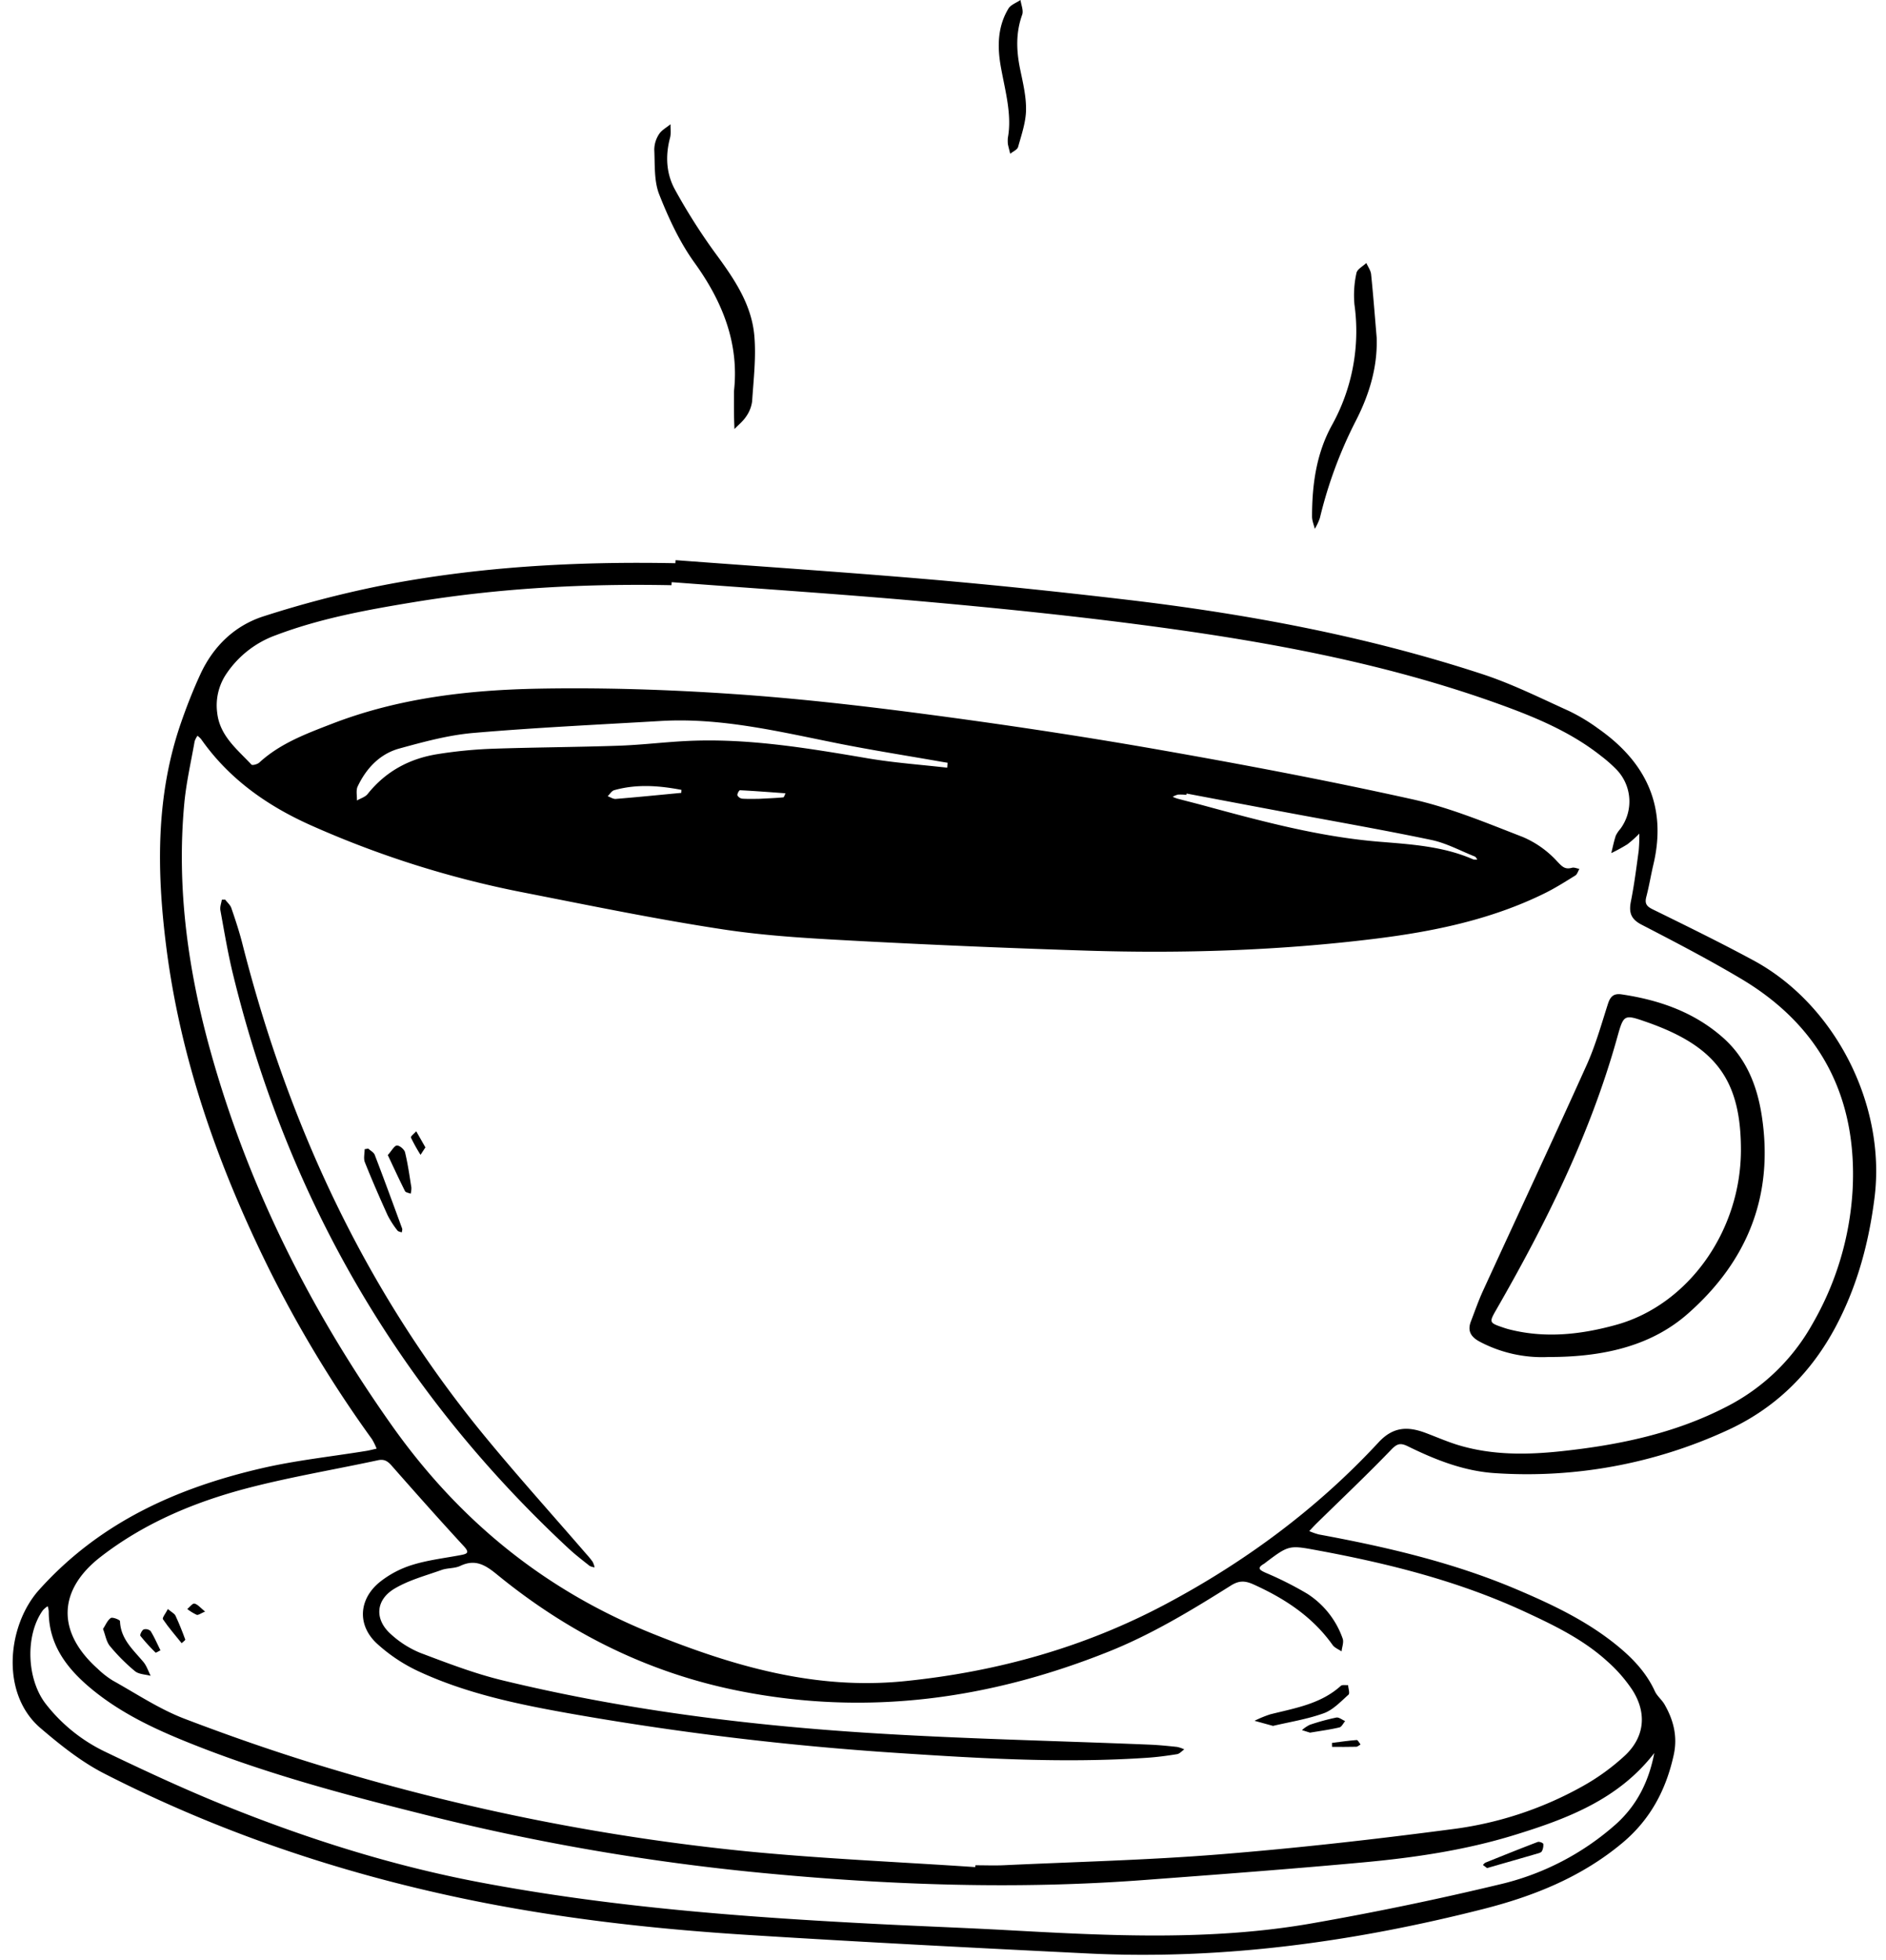 <?xml version="1.0" encoding="UTF-8"?><svg xmlns="http://www.w3.org/2000/svg" xmlns:xlink="http://www.w3.org/1999/xlink" height="773.1" preserveAspectRatio="xMidYMid meet" version="1.0" viewBox="-5.0 0.0 744.2 773.1" width="744.2" zoomAndPan="magnify"><g data-name="Layer 2"><g data-name="Layer 2" id="change1_1"><path d="M392.68,54.418c1.688-9-.992-18.343-2.713-27.79C388.5,18.59,388.56,10.635,392.915,3.4c.923-1.534,3.144-2.286,4.766-3.4.264,1.951,1.256,4.165.665,5.809-2.566,7.131-2.315,14.192-.816,21.45,1.1,5.325,2.427,10.761,2.335,16.125-.084,4.885-1.792,9.781-3.131,14.575-.307,1.1-2.033,1.8-3.106,2.69-.316-1.276-.668-2.545-.93-3.831A15.994,15.994,0,0,1,392.68,54.418Z"/><path d="M284.615,154.338c2.105-18.658-4.339-35.158-15.55-50.69C263.2,95.519,258.829,86.081,255.128,76.7c-2.095-5.31-1.675-11.684-1.954-17.6a11.314,11.314,0,0,1,1.852-6.147c1.029-1.626,3-2.656,4.559-3.948-.047,1.8.249,3.681-.2,5.368-1.908,7.178-1.5,14.271,2.071,20.635a234.872,234.872,0,0,0,15.412,24.318c7.407,10.067,14.626,20.274,15.774,32.975.774,8.558-.3,17.3-.852,25.947a13.372,13.372,0,0,1-2.363,6.028c-1.211,1.864-3.053,3.317-4.62,4.949-.064-2.017-.16-4.035-.184-6.053C284.591,160.453,284.615,157.728,284.615,154.338Z"/><path d="M538.22,133.136c.4,11.617-2.9,22.363-8.044,32.494A171.872,171.872,0,0,0,515.819,204.3a22.456,22.456,0,0,1-2.013,4.293c-.378-1.615-1.083-3.229-1.082-4.843.006-12.476,1.65-24.673,7.71-35.806a76.34,76.34,0,0,0,9.021-47.845,40.147,40.147,0,0,1,.79-12.4c.281-1.512,2.537-2.657,3.893-3.969.652,1.481,1.729,2.918,1.887,4.45C536.882,116.488,537.512,124.816,538.22,133.136Z"/><path d="M581.77,736.815l-1.636-1.239c.359-.318.665-.767,1.084-.936,6.833-2.749,13.667-5.5,20.55-8.119.593-.226,2.107.35,2.2.776a5.179,5.179,0,0,1-.534,2.835c-.162.4-.843.689-1.345.835C595.372,732.923,588.642,734.844,581.77,736.815Z"/><path d="M520.587,687.45c3.248-.409,6.491-.9,9.751-1.137.459-.034,1.006,1.131,1.513,1.74-.559.32-1.111.9-1.678.915-3.183.09-6.37.043-9.556.043Z"/><path d="M75.939,635.647c-1.722.7-2.71,1.5-3.329,1.275a19.864,19.864,0,0,1-3.724-2.283c.966-.77,2.115-2.314,2.855-2.138C73.042,632.811,74.092,634.174,75.939,635.647Z"/><path d="M61.237,634.656c1.5,1.266,2.6,1.768,3,2.6,1.442,3.071,2.691,6.236,3.862,9.42.1.265-.928.943-1.432,1.429-2.5-3.115-5.15-6.134-7.37-9.44C58.922,638.115,60.394,636.321,61.237,634.656Z"/><path d="M58.326,650.939c-.844.392-1.8,1.031-1.95.877a73.96,73.96,0,0,1-5.985-6.6c-.273-.35.57-2.158,1.285-2.513a2.869,2.869,0,0,1,2.746.622C55.839,645.589,56.9,648.077,58.326,650.939Z"/><path d="M35.647,642.494c1.046-1.573,1.742-3.406,3.07-4.3.687-.461,3.611.712,3.628,1.212.243,7.078,5.2,11.28,9.239,16.115,1.288,1.545,1.931,3.63,2.869,5.467-2.1-.574-4.665-.576-6.2-1.837a74.387,74.387,0,0,1-9.892-9.916C36.955,647.541,36.6,644.971,35.647,642.494Z"/><path d="M511.931,683.407l-3.188-1a13.425,13.425,0,0,1,3.1-2.1,87.757,87.757,0,0,1,10.44-2.854c1.038-.2,2.328.891,3.5,1.391-.753.866-1.376,2.288-2.283,2.5C519.822,682.213,516.051,682.709,511.931,683.407Z"/><path d="M497.326,680.739l-7.3-2.015a45.263,45.263,0,0,1,6.232-2.556c9.8-2.456,19.9-4.068,27.819-11.222.575-.519,1.893-.215,2.866-.294.087,1.294.758,3.246.164,3.773-3.056,2.716-6.1,6.011-9.779,7.336C510.77,678.12,503.756,679.211,497.326,680.739Z"/><path d="M162.859,452.564c-.916,1.4-1.417,2.167-1.918,2.934a66.477,66.477,0,0,1-3.793-6.816c-.19-.438,1.351-1.627,2.094-2.469Z"/><path d="M148.02,455.586c1.619-1.8,2.56-3.7,3.6-3.757,1.062-.056,2.928,1.529,3.21,2.695,1.107,4.571,1.761,9.254,2.5,13.91a8.782,8.782,0,0,1-.289,2.4c-.768-.338-1.947-.469-2.238-1.048C152.478,465.17,150.326,460.474,148.02,455.586Z"/><path d="M140.3,453.037c.88.819,2.186,1.475,2.573,2.483,3.7,9.641,7.248,19.338,10.8,29.034.162.442-.079,1.033-.132,1.554-.585-.244-1.4-.321-1.716-.759a36.416,36.416,0,0,1-3.831-5.932c-3.15-6.934-6.195-13.92-9.02-20.99-.6-1.492-.086-3.425-.086-5.155Z"/><path d="M83.83,354.824c.839,1.1,2.025,2.087,2.454,3.332,1.591,4.617,3.137,9.268,4.339,14,18.179,71.513,48.543,137.051,95.631,194.292,13.033,15.843,26.786,31.094,40.2,46.621a30.173,30.173,0,0,1,2.406,2.953,9.041,9.041,0,0,1,.759,2.181,5.638,5.638,0,0,1-1.964-.579c-2.841-2.255-5.73-4.471-8.382-6.938C152.382,548.463,108.5,472.768,86.9,384.1c-2.016-8.274-3.41-16.7-4.938-25.089-.237-1.3.363-2.755.576-4.138Z"/><path d="M605.986,535.237a52.654,52.654,0,0,1-27.189-6.093c-3.425-1.864-4.834-4.216-3.392-7.948,1.564-4.048,2.983-8.166,4.79-12.1,13.615-29.666,27.464-59.226,40.874-88.985,3.486-7.734,5.8-16.013,8.4-24.122.935-2.915,2.238-4.248,5.437-3.773,14.812,2.2,28.536,6.967,39.939,17.035,9.162,8.09,13.45,18.832,15.287,30.548,4.94,31.523-5.484,57.587-29.162,78.394C647.5,530.027,629.526,535.3,605.986,535.237Zm75.97-81.8c-.026-26.228-9.074-39.491-33.373-48.908-1.183-.458-2.373-.9-3.571-1.319-9.315-3.249-9.287-3.239-11.965,6.326-10.594,37.849-27.91,72.715-47.384,106.618-3.2,5.57-3.261,5.541,3.066,7.663.857.287,1.736.517,2.616.729,13.994,3.376,27.829,1.759,41.4-2C661.33,514.625,681.988,485.368,681.956,453.437Z"/><path d="M261.58,220.942c33.323,2.493,66.67,4.71,99.963,7.567,25.869,2.22,51.7,4.943,77.493,7.969,47.85,5.615,95.1,14.408,140.963,29.444,11.675,3.827,22.8,9.394,34.033,14.474a73.351,73.351,0,0,1,11.652,7.006c18.736,13.145,27.182,30.534,21.74,53.545-1,4.24-1.7,8.553-2.8,12.765-.673,2.582.009,3.727,2.472,4.936,13.356,6.559,26.737,13.1,39.824,20.169,32.278,17.445,52.335,57.066,47.762,93.513-2.212,17.627-6.714,34.524-15.011,50.351-9.887,18.86-24.273,33.018-43.695,41.745a188.827,188.827,0,0,1-91.2,16.61c-12.16-.813-23.332-5.224-34.13-10.522-2.892-1.419-4.231-1.273-6.646,1.237-9.56,9.939-19.6,19.419-29.446,29.078-1.011.992-1.959,2.047-2.937,3.073a25.219,25.219,0,0,0,3.783,1.324c26.637,4.919,52.95,11.019,77.994,21.644,13.562,5.755,26.878,12.02,38.529,21.242,6.6,5.227,12.472,11.092,16.063,18.945.879,1.921,2.758,3.362,3.829,5.224,3.543,6.164,5.205,12.659,3.631,19.862-3,13.738-9.192,25.453-20.133,34.64-16.134,13.547-35.1,21.125-55.124,26.207-51.135,12.98-103,20.114-155.885,17.506-44.822-2.21-89.644-4.5-134.429-7.325-37.71-2.38-75.266-6.613-112.281-14.372-49.229-10.318-96.606-26.332-141.437-49.253C27.069,694.9,18.8,688.289,10.989,681.615-4.955,668-2.138,641.069,10.424,627.082c23.866-26.574,54.222-40.171,87.859-47.965,13.563-3.143,27.514-4.6,41.286-6.847,1.358-.221,2.692-.588,4.037-.887a24.14,24.14,0,0,0-1.833-3.747A476.58,476.58,0,0,1,100.7,499.587C80.924,459.4,66.138,417.576,60.541,372.96c-3.71-29.572-4.089-59.13,5.875-87.858,2.257-6.507,4.779-12.954,7.669-19.2,5.124-11.076,13.6-19.235,25.1-22.871A424.274,424.274,0,0,1,144.91,231.08c38.464-7.576,77.435-9.7,116.587-8.932Zm-1.539,8.683-.082,1.2c-34.046-.683-67.938,1.143-101.561,6.662-18.449,3.028-36.855,6.368-54.453,13.015a39.76,39.76,0,0,0-19.5,15.093A22.236,22.236,0,0,0,80.7,281.116c1.017,9.163,7.888,14.415,13.522,20.471.359.386,2.365-.141,3.088-.805,8.243-7.579,18.488-11.359,28.652-15.291,26.3-10.174,53.942-13.358,81.749-13.868,25.219-.462,50.529.362,75.7,2.046,25.709,1.721,51.372,4.642,76.926,8.016,30.224,3.99,60.4,8.5,90.429,13.752,33.943,5.943,67.835,12.346,101.47,19.807,14.938,3.312,29.334,9.341,43.678,14.9a39.087,39.087,0,0,1,13.541,9.624c2,2.109,3.07,3.261,5.843,2.506.867-.237,1.936.272,2.912.44-.526.889-.836,2.126-1.614,2.609-4,2.481-8,5.011-12.215,7.082-21.145,10.39-43.916,15.05-67.028,17.894-37.76,4.647-75.723,5.85-113.732,4.649q-43.861-1.386-87.692-3.685c-18.493-1-37.092-1.884-55.367-4.652-26.879-4.072-53.545-9.606-80.239-14.835a388.331,388.331,0,0,1-81.8-25.877C101,318.2,85.584,307.532,74.381,291.569a9.6,9.6,0,0,0-1.448-1.364A8.3,8.3,0,0,0,71.8,292.4c-1.442,8.216-3.341,16.4-4.1,24.681-3.051,33.176,1.485,65.674,10.361,97.555,14.865,53.39,39.394,102.084,71.368,147.337,26.553,37.582,60.343,65.218,103.153,82.42,32.049,12.879,64.261,22.259,99.452,18.692,36.425-3.693,70.9-13.3,103.165-30.491,31.345-16.7,59.623-37.626,83.8-63.722,5.77-6.227,11.583-6.289,18.511-3.7,4.415,1.65,8.747,3.577,13.254,4.913,13.3,3.941,26.868,3.765,40.52,2.294,22.522-2.427,44.442-6.959,64.8-17.443a80.923,80.923,0,0,0,34.087-32.726,119.1,119.1,0,0,0,15.846-52.793c1.935-36.3-12.486-64.645-44.053-83.393-12.789-7.6-26.015-14.479-39.232-21.319-4.255-2.2-5.052-4.864-4.184-9.2,1.315-6.581,2.16-13.26,3.064-19.916a65.8,65.8,0,0,0,.245-6.79,44.816,44.816,0,0,1-4.67,4.19,67.8,67.8,0,0,1-6.394,3.5c.575-2.292,1.041-4.621,1.775-6.862a11.8,11.8,0,0,1,1.814-2.7A18.142,18.142,0,0,0,632.53,303.2a55.44,55.44,0,0,0-5.742-5.013c-12-9.507-25.973-15.306-40.133-20.418-46.178-16.668-94.238-25.2-142.7-31.5-28.265-3.676-56.65-6.549-85.043-9.074C325.991,234.263,293,232.113,260.041,229.625Zm119.78,506.809c.02-.242.039-.484.059-.726,3.816,0,7.64.153,11.448-.025,28.307-1.324,56.667-2.007,84.9-4.274,30.563-2.454,61.074-5.9,91.477-9.894A141.876,141.876,0,0,0,619.186,704.7a86.692,86.692,0,0,0,17.121-12.379c7.73-7.355,8.572-16.774,2.779-25.788a58.238,58.238,0,0,0-10.011-11.4c-9.542-8.634-21.05-14.184-32.6-19.519-25.889-11.958-53.289-18.869-81.208-24.039-11.585-2.145-11.558-2.287-21,4.842a4.557,4.557,0,0,1-.429.336c-2.919,1.689-1.97,2.432.552,3.577a135.211,135.211,0,0,1,16.471,8.3A34.58,34.58,0,0,1,524.8,646.276c.534,1.441-.256,3.372-.436,5.077-1.2-.833-2.743-1.419-3.539-2.537-7.958-11.185-18.9-18.319-31.2-23.878-3.368-1.522-5.723-1.57-8.925.441-15.525,9.753-31.168,19.245-48.326,26.1-46.96,18.751-94.991,25.4-145.115,15.585-36.193-7.088-67.893-22.935-96.181-46.068-4.583-3.748-8.551-6.173-14.445-3.369-2.222,1.057-5.047.772-7.413,1.617-6.278,2.24-12.915,3.992-18.558,7.363-7.6,4.54-7.912,12.308-1.264,18.1a39.085,39.085,0,0,0,11.416,7.222c10.665,4.032,21.4,8.164,32.451,10.84,46.7,11.311,94.242,17.447,142.1,20.584,37.695,2.471,75.5,3.226,113.256,4.781,3.627.15,7.249.518,10.861.9a13.076,13.076,0,0,1,2.818.966c-.943.653-1.817,1.719-2.838,1.885-3.935.642-7.905,1.163-11.882,1.431-32.907,2.212-65.724.271-98.562-1.908a1188.979,1188.979,0,0,1-129.7-15.656c-20.007-3.559-39.975-7.733-58.577-16.27a65.062,65.062,0,0,1-17.1-11.3c-7.76-7.255-7.08-17.454,1.22-24.189a39.176,39.176,0,0,1,12.865-6.769c6.192-1.915,12.747-2.662,19.153-3.872,2.654-.5,3.416-1.024,1.113-3.521-9.6-10.412-19.007-21.01-28.366-31.643-1.585-1.8-2.9-2.789-5.506-2.228-16.651,3.586-33.491,6.411-49.979,10.617-21.411,5.461-41.75,13.8-59.416,27.476-17,13.16-17.348,29.694-1.234,44.1a34.893,34.893,0,0,0,6,4.7c9.341,5.2,18.385,11.268,28.288,15.052,19.629,7.5,39.562,14.352,59.712,20.311a871.514,871.514,0,0,0,161.566,31.937C319.224,733.125,349.561,734.392,379.821,736.434Zm267.947-44.986c-14.139,18.316-34.445,25.963-55.361,32.386-19.342,5.939-39.314,8.877-59.384,10.727-28.934,2.668-57.918,4.819-86.9,6.99-50.166,3.758-100.272,1.991-150.255-2.805a895.959,895.959,0,0,1-131.346-22.518c-33.457-8.344-66.781-17.124-98.733-30.367-12.637-5.237-24.8-11.373-35.316-20.23-9.305-7.838-16.288-17.129-16.239-30.117a9.485,9.485,0,0,0-.417-1.984,10.128,10.128,0,0,0-1.9,1.6c-7,9.736-6.474,27.127,1.148,36.947A65.6,65.6,0,0,0,36.7,691.036c15.68,7.531,31.488,14.881,47.62,21.367,32.367,13.015,65.568,23.5,99.907,30.012,52.046,9.873,104.727,13.8,157.529,16.489,17.241.879,34.5,1.5,51.733,2.455,39.765,2.194,79.576,4.186,119.06-2.719q37.218-6.51,74.017-15.338a104.948,104.948,0,0,0,46.039-23.774C641.053,711.961,645.668,702.434,647.768,691.448ZM368.757,302.8l.151-1.946c-.849-.14-1.7-.272-2.546-.421-13.732-2.416-27.516-4.571-41.183-7.309-22.957-4.6-45.777-10.139-69.467-8.746-24.657,1.449-49.342,2.6-73.942,4.716-9.836.846-19.595,3.507-29.171,6.135-7.718,2.118-13.038,7.781-16.459,14.945-.739,1.549-.232,3.693-.3,5.562,1.431-.836,3.265-1.352,4.23-2.561,7.171-8.987,16.6-14.014,27.755-15.755a177.467,177.467,0,0,1,21.08-2.077c16.7-.588,33.415-.64,50.114-1.209,8.887-.3,17.745-1.393,26.63-1.847,24.309-1.244,48.113,2.81,71.945,6.845C347.894,300.875,358.365,301.608,368.757,302.8Zm94.455,10.19-.1.532a21.081,21.081,0,0,0-3.258-.115,8,8,0,0,0-2.115.871,16.933,16.933,0,0,0,1.843.72c3.5.933,7.01,1.8,10.5,2.747,22.728,6.173,45.477,12.305,69.059,14.247,12.658,1.043,25.322,1.774,37.182,6.978a4.352,4.352,0,0,0,1.615.023c-.332-.4-.584-1-1.008-1.167-5.695-2.264-11.241-5.3-17.159-6.535-19.312-4.037-38.763-7.407-58.157-11.048Q482.41,316.636,463.212,312.99Zm-199.389-.263q.039-.591.077-1.18c-8.826-1.683-17.685-2.366-26.545.126-1,.282-1.721,1.557-2.572,2.371,1.063.379,2.159,1.157,3.185,1.073C246.593,314.41,255.207,313.545,263.823,312.727Zm30.617,2.356c3.9-.208,6.771-.306,9.62-.585.349-.035.6-1.044.9-1.6-5.986-.434-11.971-.905-17.964-1.207-.341-.017-1.177,1.468-1.015,2.033a2.575,2.575,0,0,0,1.964,1.3C290.447,315.179,292.964,315.083,294.44,315.083Z"/></g></g></svg>
